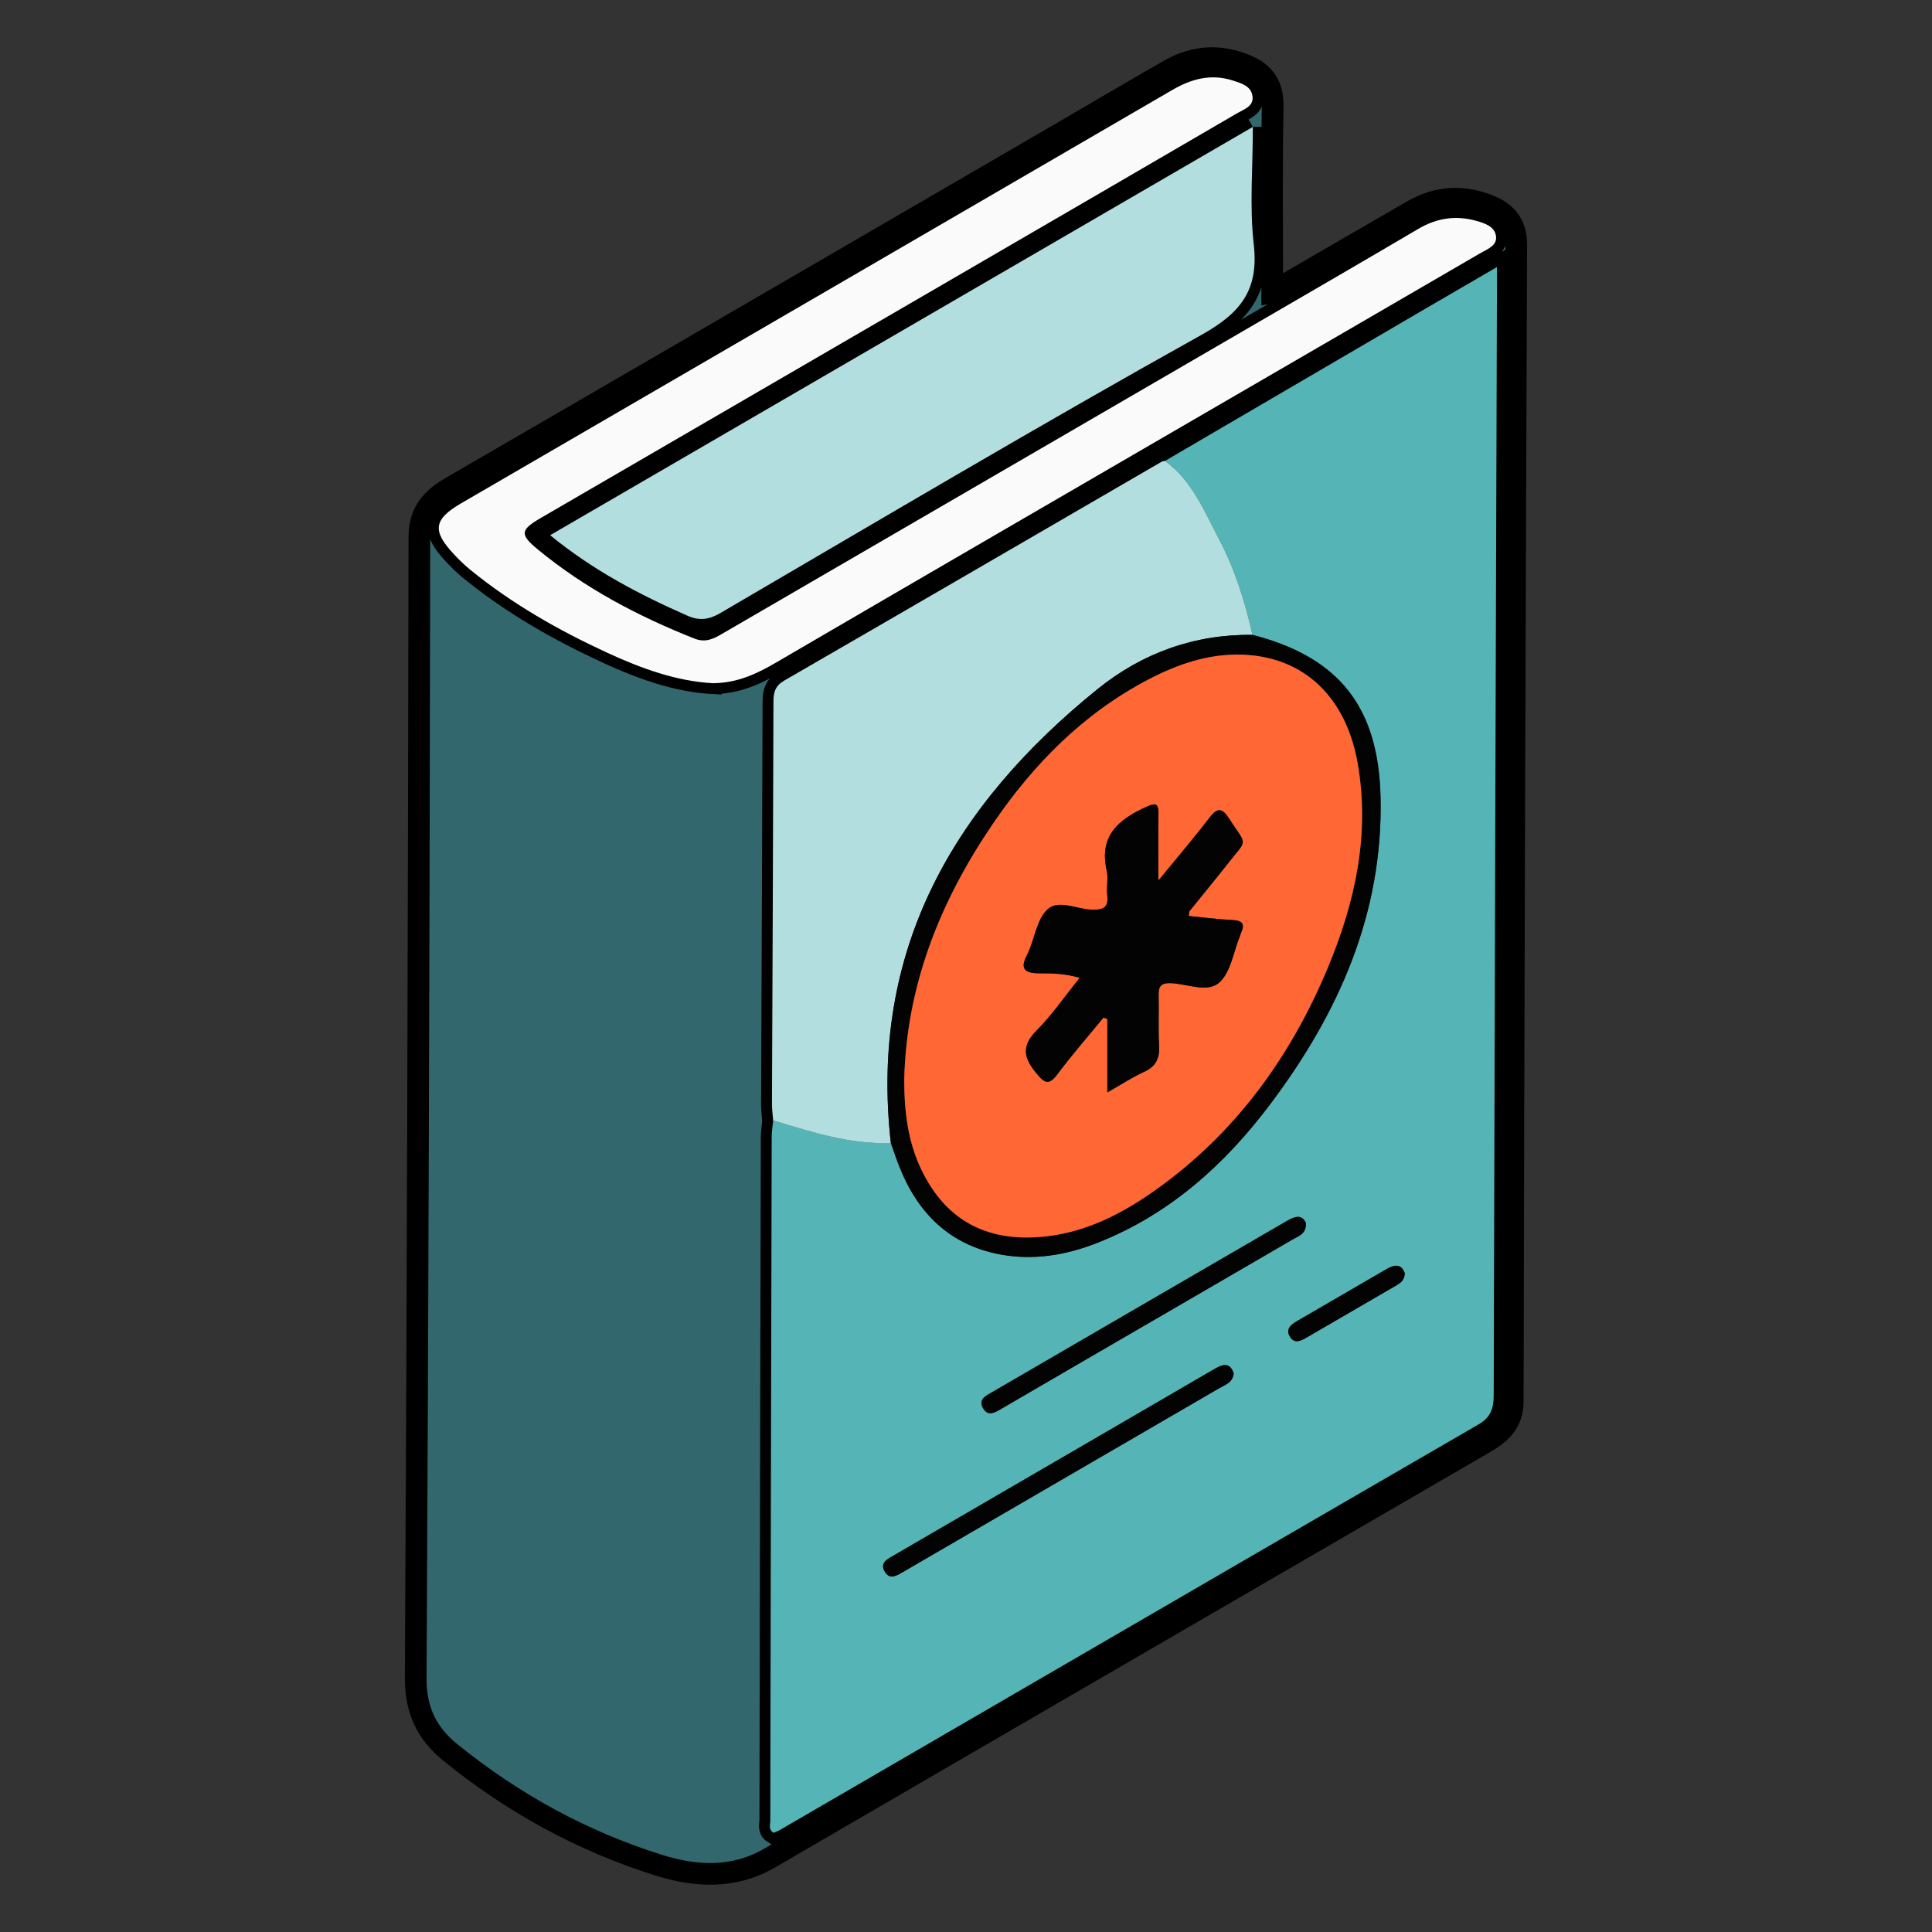 <?xml version="1.0" encoding="UTF-8"?>
<svg id="Layer_1" data-name="Layer 1" xmlns="http://www.w3.org/2000/svg" viewBox="0 0 768 768">
  <rect x="0" y="0" width="768" height="768" fill="#333333" stroke="none"/>
  <defs>
    <style>
      .cls-1 {
        fill: #030303;
      }

      .cls-2 {
        fill: #b3dedf;
      }

      .cls-3 {
        fill: #fafafa;
      }

      .cls-4 {
        fill: #ff6735;
      }

      .cls-5 {
        fill: #32676d;
        stroke: #000;
        stroke-miterlimit: 10;
        stroke-width: 8.62px;
      }

      .cls-6 {
        fill: #55b4b6;
      }
    </style>
  </defs>
  <path class="cls-5" d="M505.74,116.09c19.23-11.15,37.48-21.78,55.78-32.32,10.21-5.88,20.85-6.26,31.55-1.54,6.47,2.86,9.69,7.69,9.66,15.25-.6,153.15-1.11,306.3-1.39,459.44-.02,8.82-4.9,12.94-11.39,16.71-43.26,25.09-86.5,50.19-129.74,75.31-51.41,29.87-102.83,59.73-154.22,89.64-14.25,8.29-29.27,7.52-44.1,2.87-30.46-9.56-58.04-24.69-82.87-44.82-9.48-7.69-13.83-16.91-13.76-29.72.82-151.15,1.21-302.3,1.45-453.46.02-10.05,4.97-15.32,12.86-19.89,80.73-46.77,161.38-93.68,242.05-140.56,14.41-8.38,28.76-16.87,43.23-25.15,9.94-5.69,20.35-6.25,30.87-1.72,7.07,3.05,10.36,8.05,10.19,16.35-.49,24.14-.18,48.3-.18,73.61ZM307.34,445.43c-.2,2.22-.58,4.43-.59,6.65-.22,90.54-.41,181.09-.55,271.63,0,1.56-.87,3.49,1.28,4.88.77-.34,1.69-.64,2.51-1.11,92.58-53.77,185.14-107.58,277.77-161.25,4.82-2.79,5.99-6.35,6-11.58.35-146.41.83-292.83,1.29-439.24,0-2.65,0-5.29,0-9.23-10.39,6.04-19.76,11.47-29.1,16.93-34.28,20.03-68.55,40.07-102.82,60.11-.48.12-1.02.14-1.44.38-49.95,28.99-99.87,58.03-149.88,86.91-3.62,2.09-4.36,4.6-4.37,8.42-.12,53.29-.39,106.57-.59,159.86,0,2.22.31,4.44.48,6.66ZM498.03,50.43c-93.65,54.42-186.18,108.18-279.34,162.31,16.94,13.88,35.35,23.54,54.52,31.98,4.76,2.1,8.51,1.68,13.12-1.02,63.6-37.16,126.97-74.75,191.3-110.61,15.79-8.8,22.82-17.98,20.75-36.06-1.71-14.9-.35-30.15-.35-46.61ZM283.47,271.59c9.68-.08,17.38-3.75,25.01-8.2,58.54-34.15,117.17-68.17,175.77-102.22,34.78-20.2,69.59-40.36,104.35-60.6,2.7-1.57,6.62-2.93,6.08-6.72-.54-3.88-4.53-5.11-7.85-6.05-8.05-2.28-15.67-1.15-22.98,3.16-21.65,12.75-43.39,25.36-65.12,37.99-70.56,41.01-141.12,82-211.68,123.01-3.47,2.01-6.6,3.64-11.07,1.87-22.35-8.86-43.4-19.95-62.03-35.27-7.45-6.12-7.18-7.88,1.11-12.7,54.21-31.49,108.43-62.97,162.64-94.47,38.08-22.12,76.16-44.25,114.2-66.43,2.68-1.56,6.56-2.69,5.98-6.75-.58-4.02-4.36-5.06-7.68-6.15-8.7-2.85-16.53-.75-24.24,3.74-94.18,54.81-188.43,109.53-282.65,164.28-10.95,6.36-11.61,10.93-2.9,20.22,2.04,2.18,4.19,4.3,6.5,6.18,16.65,13.58,35.18,24.11,54.61,33.07,13.54,6.24,27.51,11.27,41.95,12.05Z"/>
  <path class="cls-6" d="M463.14,183.2c34.27-20.04,68.54-40.08,102.82-60.11,9.35-5.46,18.71-10.89,29.1-16.93,0,3.94,0,6.59,0,9.23-.46,146.41-.94,292.83-1.29,439.24-.01,5.23-1.18,8.79-6,11.58-92.64,53.67-185.19,107.48-277.77,161.25-.82.47-1.74.77-2.51,1.11-2.16-1.39-1.29-3.32-1.28-4.88.14-90.54.33-181.09.55-271.63,0-2.22.38-4.43.59-6.65,15.3,4.48,30.47,9.62,46.76,8.9,1.08,3.03,2.08,6.09,3.26,9.09,7.3,18.69,20.05,31.46,40.19,35.24,13.28,2.49,26.3.28,38.83-4.67,28.5-11.27,50.41-30.96,68.5-54.99,27.14-36.05,44.93-75.74,43.9-121.99-.8-36.04-16.52-55.77-50.93-64.64-2.92-13.08-6.95-25.9-13.13-37.7-5.89-11.25-10.8-23.47-21.59-31.47ZM490.42,545.99c-1.57-4.94-4.74-3.49-7.98-1.61-17.2,9.99-34.38,20.01-51.58,30-25.15,14.62-50.3,29.22-75.45,43.85-2.57,1.5-5.95,3.01-3.57,6.72,2.03,3.17,4.83,1.25,7.21-.11,4.1-2.35,8.16-4.76,12.25-7.13,37.83-21.98,75.67-43.94,113.49-65.95,2.28-1.32,5.21-2.11,5.64-5.78ZM519.14,486.15c-1.65-3.57-4.44-2.63-7.53-.84-39.15,22.74-78.31,45.46-117.44,68.22-2.3,1.34-5.38,2.75-3.38,6.24,1.95,3.4,4.67,1.74,7.08.35,10.76-6.24,21.49-12.53,32.25-18.77,27.96-16.24,55.94-32.46,83.88-48.74,2.25-1.31,5.31-2.07,5.15-6.47ZM558.43,506.17c-1.38-3.99-4.18-3.47-7.39-1.61-11.79,6.85-23.59,13.7-35.38,20.55-2.53,1.47-4.86,3.31-2.76,6.45,1.85,2.76,4.39,1.35,6.58.08,11.8-6.83,23.59-13.69,35.37-20.55,1.73-1.01,3.44-2.06,3.57-4.92Z"/>
  <path class="cls-2" d="M354.11,454.33c-16.29.72-31.46-4.42-46.76-8.9-.17-2.22-.49-4.44-.48-6.66.2-53.29.47-106.57.59-159.86,0-3.82.75-6.34,4.37-8.42,50.01-28.88,99.93-57.92,149.88-86.91.41-.24.95-.26,1.44-.38,10.79,8,15.7,20.22,21.59,31.47,6.18,11.8,10.2,24.62,13.13,37.7-23.1-.29-43.87,7.27-61.47,21.48-57.37,46.31-90.88,103.9-82.28,180.48Z"/>
  <path class="cls-2" d="M498.03,50.43c0,16.46-1.36,31.71.35,46.61,2.07,18.08-4.96,27.25-20.75,36.06-64.33,35.86-127.7,73.45-191.3,110.61-4.61,2.69-8.36,3.11-13.12,1.02-19.17-8.44-37.58-18.1-54.52-31.98,93.16-54.13,185.69-107.89,279.34-162.31Z"/>
  <path class="cls-3" d="M283.47,271.59c-14.45-.77-28.42-5.8-41.95-12.05-19.43-8.96-37.96-19.49-54.61-33.07-2.31-1.88-4.46-4-6.5-6.18-8.71-9.29-8.05-13.85,2.9-20.22,94.22-54.75,188.46-109.47,282.65-164.28,7.71-4.49,15.54-6.59,24.24-3.74,3.32,1.09,7.1,2.13,7.68,6.15.58,4.05-3.3,5.19-5.98,6.75-38.04,22.18-76.12,44.31-114.2,66.43-54.21,31.5-108.43,62.97-162.64,94.47-8.29,4.82-8.56,6.58-1.11,12.7,18.63,15.32,39.68,26.41,62.03,35.27,4.47,1.77,7.61.15,11.07-1.87,70.56-41.01,141.12-82,211.68-123.01,21.73-12.63,43.47-25.23,65.12-37.99,7.31-4.3,14.93-5.43,22.98-3.16,3.32.94,7.31,2.17,7.85,6.05.53,3.8-3.38,5.15-6.08,6.72-34.76,20.24-69.57,40.39-104.35,60.6-58.61,34.04-117.23,68.06-175.77,102.22-7.62,4.45-15.32,8.12-25.01,8.2Z"/>
  <path class="cls-1" d="M354.11,454.33c-8.6-76.58,24.91-134.17,82.28-180.48,17.61-14.21,38.38-21.77,61.47-21.48,34.41,8.88,50.13,28.6,50.93,64.64,1.03,46.24-16.77,85.94-43.9,121.99-18.09,24.03-40,43.72-68.5,54.99-12.53,4.95-25.55,7.17-38.83,4.67-20.15-3.78-32.89-16.55-40.19-35.24-1.17-3-2.17-6.06-3.26-9.09ZM359.44,429.35c0,12.35,1.43,24.45,6.84,35.68,8.45,17.52,22.23,26.98,42.04,26.9,19.3-.08,35.79-8.07,50.99-18.87,31.76-22.56,53.75-52.91,68.6-88.59,10.78-25.91,16.69-52.68,11.8-80.9-4.57-26.41-21.31-42.41-45.72-43.32-13.5-.51-26.01,3.81-37.84,10.04-25.77,13.57-45.52,33.71-61.69,57.52-20.81,30.66-34.16,63.99-35.03,101.55Z"/>
  <path class="cls-1" d="M490.42,545.99c-.43,3.67-3.36,4.46-5.64,5.78-37.82,22.01-75.65,43.97-113.49,65.95-4.08,2.37-8.15,4.78-12.25,7.13-2.38,1.36-5.18,3.28-7.21.11-2.38-3.72,1-5.23,3.57-6.72,25.14-14.63,50.3-29.23,75.45-43.85,17.2-10,34.38-20.01,51.58-30,3.24-1.88,6.41-3.33,7.98,1.61Z"/>
  <path class="cls-1" d="M519.14,486.15c.16,4.4-2.91,5.16-5.15,6.47-27.94,16.28-55.91,32.49-83.88,48.74-10.76,6.25-21.49,12.53-32.25,18.77-2.41,1.4-5.13,3.05-7.08-.35-2-3.49,1.08-4.91,3.38-6.24,39.13-22.77,78.3-45.48,117.44-68.22,3.09-1.79,5.88-2.73,7.53.84Z"/>
  <path class="cls-1" d="M558.43,506.17c-.13,2.86-1.84,3.91-3.57,4.92-11.78,6.86-23.57,13.72-35.37,20.55-2.19,1.27-4.73,2.68-6.58-.08-2.1-3.14.23-4.98,2.76-6.45,11.79-6.85,23.59-13.7,35.38-20.55,3.21-1.86,6.01-2.39,7.39,1.61Z"/>
  <path class="cls-4" d="M359.44,429.35c.87-37.56,14.22-70.89,35.03-101.55,16.16-23.81,35.92-43.94,61.69-57.52,11.83-6.23,24.35-10.54,37.84-10.04,24.41.91,41.14,16.92,45.72,43.32,4.89,28.22-1.01,54.98-11.8,80.9-14.85,35.68-36.84,66.03-68.6,88.59-15.21,10.8-31.69,18.8-50.99,18.87-19.81.08-33.59-9.38-42.04-26.9-5.42-11.23-6.84-23.33-6.84-35.68ZM440.18,434.27c5.95-3.38,10.08-6.15,14.55-8.15,4.87-2.18,6.34-5.54,6.03-10.64-.39-6.46-.01-12.97-.18-19.45-.09-3.57.5-5.35,4.89-5.19,6.58.25,14.62,4.06,19.39-.42,4.45-4.18,5.47-12,8-18.22.19-.46.29-.96.5-1.41,1.6-3.48.53-4.85-3.32-5.04-5.84-.29-11.65-1.05-17.52-1.62.19-1.08.13-1.67.38-1.99,4.99-6.22,10.11-12.35,15.02-18.63,8.12-10.38,7.94-6.85.72-18.03-2.85-4.41-4.71-4.56-7.94-.31-6.09,8-12.65,15.63-20.23,24.89,0-10.24-.1-18.41.04-26.57.07-4.24-1.19-4.39-4.8-2.75-11,5-18.95,11.48-15.77,25.32.71,3.08-.18,6.5.21,9.7.65,5.31-1.83,6.03-6.44,5.84-5.87-.24-12.94-4.1-17.29-.12-3.99,3.64-4.95,10.61-7.24,16.1-.29.69-.54,1.4-.9,2.05-3.12,5.75-.58,7.3,5.02,7.29,5.07-.01,10.21.09,15.91,1.8-6.01,7.45-10.97,14.71-17.06,20.84-6.08,6.12-5.37,10.76-.26,16.99,3.51,4.28,5.1,4.97,8.61.29,5.75-7.68,12.08-14.92,18.17-22.34.51.2,1.02.4,1.52.6v29.19Z"/>
  <path class="cls-1" d="M440.18,434.27v-29.19c-.51-.2-1.02-.4-1.52-.6-6.09,7.42-12.42,14.67-18.17,22.34-3.5,4.68-5.1,3.99-8.61-.29-5.11-6.23-5.82-10.88.26-16.99,6.1-6.13,11.05-13.39,17.06-20.84-5.69-1.71-10.84-1.81-15.91-1.8-5.6.01-8.14-1.54-5.02-7.29.35-.65.61-1.36.9-2.05,2.3-5.5,3.25-12.46,7.24-16.1,4.35-3.97,11.42-.12,17.29.12,4.61.19,7.09-.53,6.44-5.84-.39-3.2.5-6.61-.21-9.7-3.17-13.85,4.77-20.32,15.77-25.32,3.61-1.64,4.88-1.48,4.8,2.75-.14,8.16-.04,16.33-.04,26.57,7.58-9.26,14.14-16.89,20.23-24.89,3.23-4.25,5.09-4.1,7.94.31,7.22,11.18,7.39,7.65-.72,18.03-4.92,6.28-10.03,12.41-15.02,18.63-.26.32-.19.91-.38,1.99,5.87.57,11.68,1.33,17.52,1.62,3.85.19,4.92,1.56,3.32,5.04-.21.45-.31.95-.5,1.41-2.53,6.22-3.55,14.04-8,18.22-4.77,4.48-12.81.67-19.39.42-4.39-.16-4.99,1.62-4.89,5.19.17,6.48-.21,12.99.18,19.45.31,5.1-1.16,8.46-6.03,10.64-4.47,2.01-8.6,4.77-14.55,8.15Z"/>
</svg>